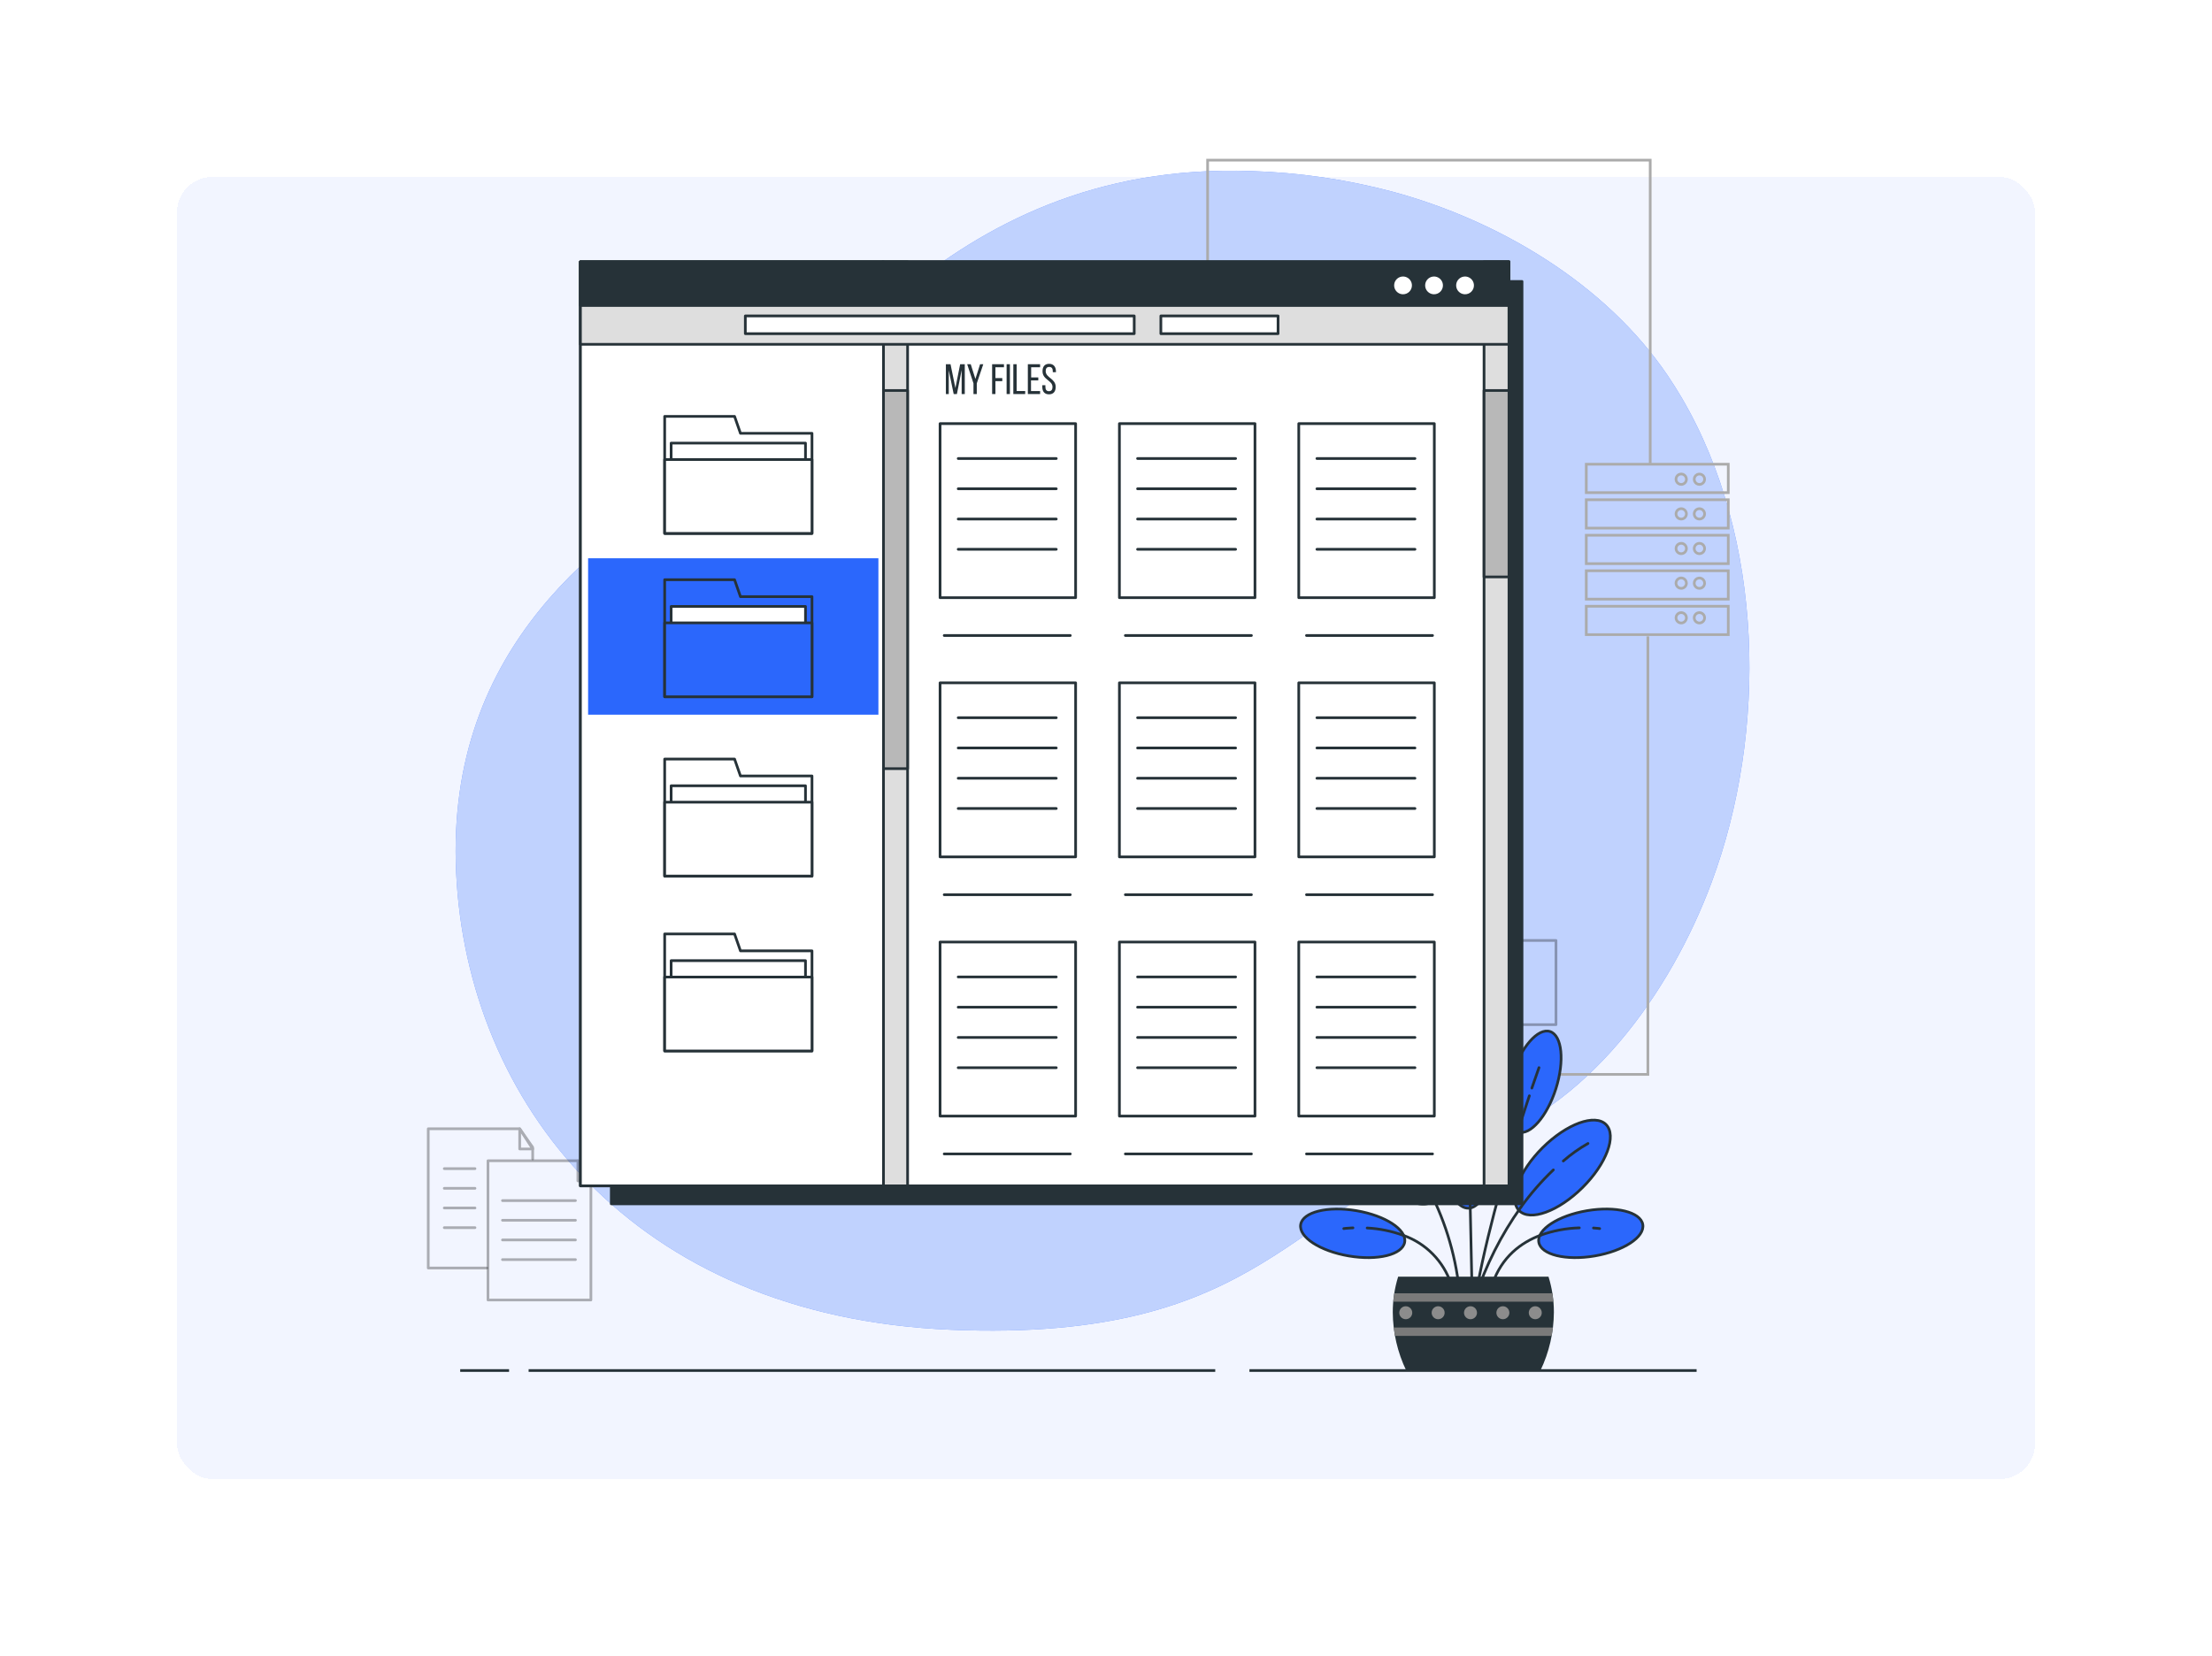 <svg width="625" height="468" viewBox="0 0 625 468" fill="none" xmlns="http://www.w3.org/2000/svg">
<g filter="url(#filter0_d_65_962)">
<rect x="50" y="30" width="525" height="368" rx="10" fill="#BFD1FE" fill-opacity="0.2" shape-rendering="crispEdges"/>
</g>
<path d="M475.06 112.217C473.854 110.19 472.587 108.186 471.26 106.205C453.651 80.107 423.334 62.255 393.512 54.183C380.428 50.7 366.986 48.737 353.452 48.331C264.821 45.329 229.519 115.211 200.229 133.208C170.938 151.205 125.84 182 128.88 246.6C131.92 311.2 178.447 372 268.576 375.8C358.704 379.6 364.716 339.001 415.035 323.976C448.338 314.035 472.035 280.458 483.587 249.435C499.38 207.141 498.635 152.216 475.06 112.217Z" fill="#2B67FC"/>
<path opacity="0.7" d="M475.06 112.217C473.854 110.19 472.587 108.186 471.26 106.205C453.651 80.107 423.334 62.255 393.512 54.183C380.428 50.7 366.986 48.737 353.452 48.331C264.821 45.329 229.519 115.211 200.229 133.208C170.938 151.205 125.84 182 128.88 246.6C131.92 311.2 178.447 372 268.576 375.8C358.704 379.6 364.716 339.001 415.035 323.976C448.338 314.035 472.035 280.458 483.587 249.435C499.38 207.141 498.635 152.216 475.06 112.217Z" fill="white"/>
<path d="M353.027 387.322H479.377" stroke="#263238" stroke-width="0.76" stroke-miterlimit="10"/>
<path d="M149.362 387.322H343.367" stroke="#263238" stroke-width="0.76" stroke-miterlimit="10"/>
<path d="M130.028 387.322H143.837" stroke="#263238" stroke-width="0.76" stroke-miterlimit="10"/>
<g opacity="0.3">
<path d="M137.545 358.353H121V319H146.84L150.511 324.244V327.52" stroke="black" stroke-width="0.76" stroke-linecap="round" stroke-linejoin="round"/>
<path d="M146.84 319V324.708H150.511L146.84 319Z" stroke="black" stroke-width="0.76" stroke-linecap="round" stroke-linejoin="round"/>
<path d="M125.53 330.264H134.209" stroke="black" stroke-width="0.76" stroke-linecap="round" stroke-linejoin="round"/>
<path d="M125.53 335.827H134.209" stroke="black" stroke-width="0.76" stroke-linecap="round" stroke-linejoin="round"/>
<path d="M125.53 341.382H134.209" stroke="black" stroke-width="0.76" stroke-linecap="round" stroke-linejoin="round"/>
<path d="M125.53 346.945H134.209" stroke="black" stroke-width="0.76" stroke-linecap="round" stroke-linejoin="round"/>
</g>
<path opacity="0.3" d="M263.643 295.385H260.436V323.55H263.643V295.385Z" fill="black"/>
<g opacity="0.3">
<path d="M166.957 367.389H137.88V328.037H163.286L166.957 333.273V367.389Z" stroke="black" stroke-width="0.76" stroke-linecap="round" stroke-linejoin="round"/>
<path d="M163.286 328.037V333.737H166.957L163.286 328.037Z" stroke="black" stroke-width="0.76" stroke-linecap="round" stroke-linejoin="round"/>
<path d="M141.976 339.3H162.595" stroke="black" stroke-width="0.76" stroke-linecap="round" stroke-linejoin="round"/>
<path d="M141.976 344.855H162.595" stroke="black" stroke-width="0.76" stroke-linecap="round" stroke-linejoin="round"/>
<path d="M141.976 350.418H162.595" stroke="black" stroke-width="0.76" stroke-linecap="round" stroke-linejoin="round"/>
<path d="M141.976 355.974H162.595" stroke="black" stroke-width="0.76" stroke-linecap="round" stroke-linejoin="round"/>
</g>
<path opacity="0.3" d="M422.643 265.783L421.244 261.762H404.631V265.783V285.558V289.578H439.644V265.783H422.643Z" stroke="black" stroke-width="0.76" stroke-linecap="round" stroke-linejoin="round"/>
<path opacity="0.3" d="M382.363 265.783L380.964 261.762H364.351V265.783V285.558V289.578H399.364V265.783H382.363Z" stroke="black" stroke-width="0.76" stroke-linecap="round" stroke-linejoin="round"/>
<path d="M488.322 131.194H448.202V139.22H488.322V131.194Z" stroke="#ABABAB" stroke-width="0.76" stroke-miterlimit="10"/>
<path d="M488.322 141.226H448.202V149.252H488.322V141.226Z" stroke="#ABABAB" stroke-width="0.76" stroke-miterlimit="10"/>
<path d="M488.322 151.266H448.202V159.291H488.322V151.266Z" stroke="#ABABAB" stroke-width="0.76" stroke-miterlimit="10"/>
<path d="M488.322 161.298H448.202V169.323H488.322V161.298Z" stroke="#ABABAB" stroke-width="0.76" stroke-miterlimit="10"/>
<path d="M488.322 171.33H448.202V179.355H488.322V171.33Z" stroke="#ABABAB" stroke-width="0.76" stroke-miterlimit="10"/>
<path d="M476.496 135.435C476.498 135.143 476.413 134.857 476.251 134.613C476.09 134.369 475.859 134.179 475.59 134.067C475.32 133.954 475.023 133.924 474.736 133.981C474.45 134.037 474.186 134.178 473.979 134.385C473.773 134.591 473.632 134.855 473.576 135.141C473.519 135.428 473.549 135.725 473.661 135.995C473.774 136.265 473.964 136.495 474.208 136.656C474.451 136.818 474.737 136.903 475.03 136.902C475.419 136.902 475.792 136.747 476.067 136.472C476.342 136.197 476.496 135.824 476.496 135.435Z" stroke="#ABABAB" stroke-width="0.76" stroke-miterlimit="10"/>
<path d="M481.634 135.435C481.634 135.145 481.548 134.861 481.387 134.62C481.226 134.379 480.997 134.191 480.729 134.08C480.461 133.969 480.166 133.94 479.881 133.996C479.597 134.053 479.335 134.193 479.13 134.398C478.925 134.603 478.785 134.864 478.729 135.149C478.672 135.433 478.701 135.728 478.812 135.996C478.923 136.264 479.111 136.493 479.352 136.655C479.594 136.816 479.877 136.902 480.167 136.902C480.36 136.903 480.551 136.866 480.73 136.792C480.908 136.719 481.07 136.611 481.207 136.474C481.343 136.338 481.451 136.176 481.524 135.997C481.598 135.819 481.635 135.628 481.634 135.435Z" stroke="#ABABAB" stroke-width="0.76" stroke-miterlimit="10"/>
<path d="M475.03 146.691C475.84 146.691 476.496 146.034 476.496 145.224C476.496 144.414 475.84 143.757 475.03 143.757C474.22 143.757 473.563 144.414 473.563 145.224C473.563 146.034 474.22 146.691 475.03 146.691Z" stroke="#ABABAB" stroke-width="0.76" stroke-miterlimit="10"/>
<path d="M480.167 146.691C480.977 146.691 481.634 146.034 481.634 145.224C481.634 144.414 480.977 143.757 480.167 143.757C479.357 143.757 478.7 144.414 478.7 145.224C478.7 146.034 479.357 146.691 480.167 146.691Z" stroke="#ABABAB" stroke-width="0.76" stroke-miterlimit="10"/>
<path d="M475.03 156.479C475.84 156.479 476.496 155.823 476.496 155.013C476.496 154.202 475.84 153.546 475.03 153.546C474.22 153.546 473.563 154.202 473.563 155.013C473.563 155.823 474.22 156.479 475.03 156.479Z" stroke="#ABABAB" stroke-width="0.76" stroke-miterlimit="10"/>
<path d="M480.167 156.479C480.977 156.479 481.634 155.823 481.634 155.013C481.634 154.202 480.977 153.546 480.167 153.546C479.357 153.546 478.7 154.202 478.7 155.013C478.7 155.823 479.357 156.479 480.167 156.479Z" stroke="#ABABAB" stroke-width="0.76" stroke-miterlimit="10"/>
<path d="M476.496 164.809C476.498 164.517 476.413 164.231 476.251 163.987C476.09 163.744 475.859 163.553 475.59 163.441C475.32 163.328 475.023 163.298 474.736 163.355C474.45 163.412 474.186 163.552 473.979 163.759C473.773 163.966 473.632 164.229 473.576 164.516C473.519 164.802 473.549 165.1 473.661 165.369C473.774 165.639 473.964 165.869 474.208 166.031C474.451 166.192 474.737 166.277 475.03 166.276C475.418 166.274 475.79 166.119 476.065 165.844C476.339 165.569 476.494 165.198 476.496 164.809Z" stroke="#ABABAB" stroke-width="0.76" stroke-miterlimit="10"/>
<path d="M481.634 164.809C481.634 164.519 481.548 164.236 481.387 163.994C481.226 163.753 480.997 163.565 480.729 163.454C480.461 163.343 480.166 163.314 479.881 163.371C479.597 163.427 479.335 163.567 479.13 163.772C478.925 163.977 478.785 164.239 478.729 164.523C478.672 164.808 478.701 165.103 478.812 165.371C478.923 165.639 479.111 165.868 479.352 166.029C479.594 166.19 479.877 166.276 480.167 166.276C480.556 166.276 480.929 166.121 481.204 165.846C481.48 165.571 481.634 165.198 481.634 164.809Z" stroke="#ABABAB" stroke-width="0.76" stroke-miterlimit="10"/>
<path d="M475.03 176.064C475.84 176.064 476.496 175.408 476.496 174.598C476.496 173.788 475.84 173.131 475.03 173.131C474.22 173.131 473.563 173.788 473.563 174.598C473.563 175.408 474.22 176.064 475.03 176.064Z" stroke="#ABABAB" stroke-width="0.76" stroke-miterlimit="10"/>
<path d="M480.167 176.064C480.977 176.064 481.634 175.408 481.634 174.598C481.634 173.788 480.977 173.131 480.167 173.131C479.357 173.131 478.7 173.788 478.7 174.598C478.7 175.408 479.357 176.064 480.167 176.064Z" stroke="#ABABAB" stroke-width="0.76" stroke-miterlimit="10"/>
<path d="M466.267 130.959V45.261H341.209V303.631H465.606V179.842" stroke="#ABABAB" stroke-width="0.76" stroke-miterlimit="10"/>
<path d="M414.845 341.448C419.248 341.448 422.818 332.087 422.818 320.54C422.818 308.993 419.248 299.633 414.845 299.633C410.442 299.633 406.873 308.993 406.873 320.54C406.873 332.087 410.442 341.448 414.845 341.448Z" fill="#2B67FC" stroke="#263238" stroke-width="0.76" stroke-miterlimit="10"/>
<path d="M439.617 307.68C442.11 299.835 441.365 292.597 437.953 291.513C434.541 290.428 429.754 295.908 427.261 303.753C424.768 311.597 425.513 318.835 428.925 319.92C432.338 321.004 437.125 315.524 439.617 307.68Z" fill="#2B67FC" stroke="#263238" stroke-width="0.76" stroke-miterlimit="10"/>
<path d="M381.116 354.946C373 353.57 366.904 349.626 367.505 346.061C368.105 342.497 375.166 340.779 383.282 342.155C391.399 343.531 397.487 347.475 396.894 351.039C396.301 354.604 389.233 356.321 381.116 354.946Z" fill="#2B67FC" stroke="#263238" stroke-width="0.76" stroke-miterlimit="10"/>
<path d="M447.123 335.63C453.9 328.909 456.881 320.926 453.781 317.8C450.681 314.674 442.673 317.587 435.896 324.308C429.118 331.029 426.137 339.012 429.238 342.138C432.338 345.265 440.346 342.351 447.123 335.63Z" fill="#2B67FC" stroke="#263238" stroke-width="0.76" stroke-miterlimit="10"/>
<path d="M404.785 339.532C408.929 336.676 406.975 326.653 400.422 317.146C393.868 307.639 385.196 302.248 381.053 305.104C376.909 307.96 378.863 317.983 385.417 327.49C391.97 336.997 400.642 342.388 404.785 339.532Z" fill="#2B67FC" stroke="#263238" stroke-width="0.76" stroke-miterlimit="10"/>
<path d="M415.4 340.414L416.016 369.158" stroke="#263238" stroke-width="0.76" stroke-miterlimit="10" stroke-linecap="round"/>
<path d="M414.655 312.766L415.4 340.414" stroke="#263238" stroke-width="0.76" stroke-miterlimit="10" stroke-linecap="round"/>
<path d="M414.708 308.259L414.655 310.379" stroke="#263238" stroke-width="0.76" stroke-miterlimit="10" stroke-linecap="round"/>
<path d="M404.76 338.21C409.334 347.653 412.01 357.901 412.634 368.375" stroke="#263238" stroke-width="0.76" stroke-miterlimit="10" stroke-linecap="round"/>
<path d="M391.08 317.28C396.546 323.629 401.146 330.675 404.76 338.233" stroke="#263238" stroke-width="0.76" stroke-miterlimit="10" stroke-linecap="round"/>
<path d="M386.74 312.72C386.74 312.72 387.569 313.48 388.929 314.916" stroke="#263238" stroke-width="0.76" stroke-miterlimit="10" stroke-linecap="round"/>
<path d="M429.726 341.159C424.136 349 419.779 357.65 416.806 366.809" stroke="#263238" stroke-width="0.76" stroke-miterlimit="10" stroke-linecap="round"/>
<path d="M438.899 330.618C435.522 333.841 432.452 337.37 429.726 341.159" stroke="#263238" stroke-width="0.76" stroke-miterlimit="10" stroke-linecap="round"/>
<path d="M448.688 323.155C446.197 324.564 443.856 326.224 441.704 328.11" stroke="#263238" stroke-width="0.76" stroke-miterlimit="10" stroke-linecap="round"/>
<path d="M429.392 317.941C424.976 331.842 419.048 352.377 416.282 370.206" stroke="#263238" stroke-width="0.76" stroke-miterlimit="10" stroke-linecap="round"/>
<path d="M432.12 309.68C431.36 312.021 430.418 314.802 429.43 317.918" stroke="#263238" stroke-width="0.76" stroke-miterlimit="10" stroke-linecap="round"/>
<path d="M434.841 301.723C434.841 301.723 434.081 303.851 432.827 307.499" stroke="#263238" stroke-width="0.76" stroke-miterlimit="10" stroke-linecap="round"/>
<path d="M396.484 349.116C399.641 350.221 402.503 352.037 404.847 354.423C407.191 356.81 408.956 359.703 410.004 362.88" stroke="#263238" stroke-width="0.76" stroke-miterlimit="10" stroke-linecap="round"/>
<path d="M386.292 347.042C389.774 347.218 393.21 347.918 396.484 349.116" stroke="#263238" stroke-width="0.76" stroke-miterlimit="10" stroke-linecap="round"/>
<path d="M379.68 347.209C379.68 347.209 380.66 347.064 382.279 347.003" stroke="#263238" stroke-width="0.76" stroke-miterlimit="10" stroke-linecap="round"/>
<path d="M450.558 354.946C458.674 353.57 464.77 349.626 464.169 346.061C463.569 342.497 456.508 340.779 448.392 342.155C440.275 343.531 434.187 347.475 434.78 351.039C435.373 354.604 442.441 356.321 450.558 354.946Z" fill="#2B67FC" stroke="#263238" stroke-width="0.76" stroke-miterlimit="10"/>
<path d="M435.365 349.048C429.787 351.123 424.315 355.166 421.685 362.888" stroke="#263238" stroke-width="0.76" stroke-miterlimit="10" stroke-linecap="round"/>
<path d="M446.241 347.003C442.531 347.109 438.86 347.799 435.365 349.048" stroke="#263238" stroke-width="0.76" stroke-miterlimit="10" stroke-linecap="round"/>
<path d="M451.986 347.209C451.986 347.209 451.34 347.11 450.231 347.042" stroke="#263238" stroke-width="0.76" stroke-miterlimit="10" stroke-linecap="round"/>
<path d="M435.251 387.322C437.713 382.181 439.01 376.56 439.051 370.86C439.055 367.448 438.542 364.056 437.531 360.798H395.047C394.036 364.056 393.524 367.448 393.527 370.86C393.564 376.56 394.861 382.182 397.327 387.322H435.251Z" fill="#263238"/>
<path d="M393.96 365.502C393.839 366.262 393.74 367.06 393.672 367.858H438.884C438.816 367.06 438.724 366.277 438.603 365.502H393.96Z" fill="#7A7A7A"/>
<path d="M438.405 377.525C438.542 376.765 438.671 375.96 438.762 375.169H393.793C393.892 375.929 394.014 376.742 394.158 377.525H438.405Z" fill="#7A7A7A"/>
<path d="M399.03 370.989C399.03 371.352 398.922 371.706 398.721 372.007C398.52 372.308 398.234 372.543 397.899 372.681C397.564 372.82 397.196 372.856 396.841 372.786C396.485 372.715 396.159 372.541 395.903 372.284C395.647 372.028 395.472 371.702 395.402 371.347C395.331 370.991 395.367 370.623 395.506 370.288C395.644 369.954 395.879 369.668 396.18 369.466C396.482 369.265 396.836 369.158 397.198 369.158C397.439 369.158 397.677 369.205 397.899 369.297C398.121 369.389 398.323 369.524 398.493 369.694C398.663 369.864 398.798 370.066 398.89 370.288C398.982 370.511 399.03 370.749 399.03 370.989Z" fill="#8C8C8C"/>
<path d="M408.18 370.989C408.18 371.352 408.073 371.706 407.871 372.007C407.67 372.308 407.384 372.543 407.049 372.681C406.715 372.82 406.346 372.856 405.991 372.786C405.636 372.715 405.309 372.541 405.053 372.284C404.797 372.028 404.623 371.702 404.552 371.347C404.481 370.991 404.518 370.623 404.656 370.288C404.795 369.954 405.03 369.668 405.331 369.466C405.632 369.265 405.986 369.158 406.348 369.158C406.589 369.158 406.827 369.205 407.049 369.297C407.272 369.389 407.473 369.524 407.644 369.694C407.814 369.864 407.949 370.066 408.041 370.288C408.133 370.511 408.18 370.749 408.18 370.989Z" fill="#8C8C8C"/>
<path d="M417.323 370.989C417.323 371.352 417.215 371.706 417.014 372.008C416.812 372.309 416.525 372.544 416.19 372.682C415.855 372.821 415.487 372.856 415.131 372.785C414.776 372.714 414.449 372.539 414.193 372.282C413.937 372.025 413.764 371.698 413.694 371.342C413.624 370.986 413.661 370.618 413.801 370.283C413.941 369.949 414.177 369.663 414.479 369.463C414.781 369.262 415.136 369.156 415.499 369.158C415.983 369.16 416.447 369.354 416.789 369.697C417.131 370.04 417.323 370.505 417.323 370.989Z" fill="#8C8C8C"/>
<path d="M426.473 370.989C426.473 371.352 426.366 371.706 426.165 372.007C425.963 372.308 425.677 372.543 425.343 372.681C425.008 372.82 424.64 372.856 424.284 372.786C423.929 372.715 423.603 372.541 423.346 372.284C423.09 372.028 422.916 371.702 422.845 371.347C422.775 370.991 422.811 370.623 422.949 370.288C423.088 369.954 423.323 369.668 423.624 369.466C423.925 369.265 424.279 369.158 424.642 369.158C424.882 369.158 425.12 369.205 425.343 369.297C425.565 369.389 425.767 369.524 425.937 369.694C426.107 369.864 426.242 370.066 426.334 370.288C426.426 370.511 426.473 370.749 426.473 370.989Z" fill="#8C8C8C"/>
<path d="M435.624 370.989C435.624 371.352 435.516 371.706 435.315 372.007C435.114 372.308 434.828 372.543 434.493 372.681C434.158 372.82 433.79 372.856 433.435 372.786C433.079 372.715 432.753 372.541 432.497 372.284C432.241 372.028 432.066 371.702 431.996 371.347C431.925 370.991 431.961 370.623 432.1 370.288C432.239 369.954 432.473 369.668 432.774 369.466C433.076 369.265 433.43 369.158 433.792 369.158C434.033 369.158 434.271 369.205 434.493 369.297C434.715 369.389 434.917 369.524 435.087 369.694C435.257 369.864 435.392 370.066 435.484 370.288C435.576 370.511 435.624 370.749 435.624 370.989Z" fill="#8C8C8C"/>
<path d="M430.044 79.539H172.72V340.215H430.044V79.539Z" fill="#263238" stroke="#263238" stroke-width="0.76" stroke-linecap="round" stroke-linejoin="round"/>
<path d="M426.352 74H164V335.137H426.352V74Z" fill="white" stroke="#263238" stroke-width="0.76" stroke-linecap="round" stroke-linejoin="round"/>
<path d="M426.362 74H419.317V335.137H426.362V74Z" fill="#DEDEDE" stroke="#263238" stroke-width="0.76" stroke-linecap="round" stroke-linejoin="round"/>
<path d="M426.362 110.356H419.317V163.039H426.362V110.356Z" fill="#B8B8B8" stroke="#263238" stroke-width="0.76" stroke-linecap="round" stroke-linejoin="round"/>
<path d="M256.441 74H249.397V335.137H256.441V74Z" fill="#DEDEDE" stroke="#263238" stroke-width="0.76" stroke-linecap="round" stroke-linejoin="round"/>
<path d="M256.441 110.356H249.397V217.228H256.441V110.356Z" fill="#B8B8B8" stroke="#263238" stroke-width="0.76" stroke-linecap="round" stroke-linejoin="round"/>
<path d="M249.628 74H164V335.137H249.628V74Z" fill="white" stroke="#263238" stroke-width="0.76" stroke-linecap="round" stroke-linejoin="round"/>
<path d="M426.352 74H164V97.311H426.352V74Z" fill="#DEDEDE" stroke="#263238" stroke-width="0.76" stroke-linecap="round" stroke-linejoin="round"/>
<path d="M248.193 157.771H166.168V201.975H248.193V157.771Z" fill="#2B67FC"/>
<path d="M426.352 74H164V86.333H426.352V74Z" fill="#263238" stroke="#263238" stroke-width="0.76" stroke-linecap="round" stroke-linejoin="round"/>
<path d="M399.318 80.653C399.318 80.081 399.148 79.523 398.831 79.047C398.513 78.572 398.062 78.202 397.533 77.983C397.005 77.764 396.424 77.707 395.864 77.819C395.303 77.93 394.788 78.205 394.384 78.609C393.98 79.014 393.705 79.528 393.593 80.089C393.481 80.65 393.539 81.231 393.757 81.759C393.976 82.287 394.347 82.738 394.822 83.056C395.297 83.374 395.856 83.543 396.428 83.543C396.807 83.544 397.184 83.471 397.535 83.326C397.886 83.181 398.205 82.968 398.474 82.7C398.743 82.431 398.955 82.112 399.1 81.76C399.245 81.409 399.319 81.033 399.318 80.653Z" fill="white" stroke="#263238" stroke-width="0.76" stroke-linecap="round" stroke-linejoin="round"/>
<path d="M408.078 80.653C408.078 80.081 407.909 79.523 407.591 79.047C407.274 78.572 406.822 78.202 406.294 77.983C405.766 77.764 405.185 77.707 404.624 77.819C404.064 77.93 403.549 78.205 403.145 78.609C402.74 79.014 402.465 79.528 402.354 80.089C402.242 80.65 402.299 81.231 402.518 81.759C402.737 82.287 403.107 82.738 403.583 83.056C404.058 83.374 404.617 83.543 405.188 83.543C405.568 83.544 405.944 83.471 406.296 83.326C406.647 83.181 406.966 82.968 407.235 82.7C407.503 82.431 407.716 82.112 407.861 81.76C408.006 81.409 408.08 81.033 408.078 80.653Z" fill="white" stroke="#263238" stroke-width="0.76" stroke-linecap="round" stroke-linejoin="round"/>
<path d="M416.839 80.653C416.839 80.081 416.669 79.523 416.352 79.047C416.034 78.572 415.583 78.202 415.054 77.983C414.526 77.764 413.945 77.707 413.385 77.819C412.824 77.93 412.309 78.205 411.905 78.609C411.501 79.014 411.226 79.528 411.114 80.089C411.002 80.65 411.06 81.231 411.278 81.759C411.497 82.287 411.868 82.738 412.343 83.056C412.818 83.374 413.377 83.543 413.949 83.543C414.328 83.544 414.705 83.471 415.056 83.326C415.407 83.181 415.726 82.968 415.995 82.7C416.264 82.431 416.477 82.112 416.621 81.76C416.766 81.409 416.84 81.033 416.839 80.653Z" fill="white" stroke="#263238" stroke-width="0.76" stroke-linecap="round" stroke-linejoin="round"/>
<path d="M209.217 122.458L207.551 117.672H187.803V122.458V145.96V150.747H229.427V122.458H209.217Z" fill="white" stroke="#263238" stroke-width="0.76" stroke-linecap="round" stroke-linejoin="round"/>
<path d="M227.591 125.228H189.629V146.111H227.591V125.228Z" fill="white" stroke="#263238" stroke-width="0.76" stroke-linecap="round" stroke-linejoin="round"/>
<path d="M229.427 129.864H187.803V150.747H229.427V129.864Z" fill="white" stroke="#263238" stroke-width="0.76" stroke-linecap="round" stroke-linejoin="round"/>
<path d="M209.217 219.295L207.551 214.518H187.803V219.295V242.806V247.583H229.427V219.295H209.217Z" fill="white" stroke="#263238" stroke-width="0.76" stroke-linecap="round" stroke-linejoin="round"/>
<path d="M227.591 222.064H189.629V242.947H227.591V222.064Z" fill="white" stroke="#263238" stroke-width="0.76" stroke-linecap="round" stroke-linejoin="round"/>
<path d="M229.427 226.7H187.803V247.583H229.427V226.7Z" fill="white" stroke="#263238" stroke-width="0.76" stroke-linecap="round" stroke-linejoin="round"/>
<path d="M209.217 268.717L207.551 263.94H187.803V268.717V292.228V297.005H229.427V268.717H209.217Z" fill="white" stroke="#263238" stroke-width="0.76" stroke-linecap="round" stroke-linejoin="round"/>
<path d="M227.591 271.486H189.629V292.369H227.591V271.486Z" fill="white" stroke="#263238" stroke-width="0.76" stroke-linecap="round" stroke-linejoin="round"/>
<path d="M229.427 276.122H187.803V297.005H229.427V276.122Z" fill="white" stroke="#263238" stroke-width="0.76" stroke-linecap="round" stroke-linejoin="round"/>
<path d="M209.217 168.619L207.551 163.832H187.803V168.619V192.12V196.907H229.427V168.619H209.217Z" fill="#2B67FC" stroke="#263238" stroke-width="0.76" stroke-linecap="round" stroke-linejoin="round"/>
<path d="M227.591 171.388H189.629V192.271H227.591V171.388Z" fill="white" stroke="#263238" stroke-width="0.76" stroke-linecap="round" stroke-linejoin="round"/>
<path d="M229.427 176.024H187.803V196.907H229.427V176.024Z" fill="#2B67FC" stroke="#263238" stroke-width="0.76" stroke-linecap="round" stroke-linejoin="round"/>
<path d="M303.916 119.719H265.613V168.91H303.916V119.719Z" fill="white" stroke="#263238" stroke-width="0.76" stroke-linecap="round" stroke-linejoin="round"/>
<path d="M270.741 129.583H298.447" stroke="#263238" stroke-width="0.76" stroke-linecap="round" stroke-linejoin="round"/>
<path d="M270.741 138.133H298.447" stroke="#263238" stroke-width="0.76" stroke-linecap="round" stroke-linejoin="round"/>
<path d="M270.741 146.682H298.447" stroke="#263238" stroke-width="0.76" stroke-linecap="round" stroke-linejoin="round"/>
<path d="M270.741 155.232H298.447" stroke="#263238" stroke-width="0.76" stroke-linecap="round" stroke-linejoin="round"/>
<path d="M354.592 119.719H316.289V168.91H354.592V119.719Z" fill="white" stroke="#263238" stroke-width="0.76" stroke-linecap="round" stroke-linejoin="round"/>
<path d="M321.417 129.583H349.123" stroke="#263238" stroke-width="0.76" stroke-linecap="round" stroke-linejoin="round"/>
<path d="M321.417 138.133H349.123" stroke="#263238" stroke-width="0.76" stroke-linecap="round" stroke-linejoin="round"/>
<path d="M321.417 146.682H349.123" stroke="#263238" stroke-width="0.76" stroke-linecap="round" stroke-linejoin="round"/>
<path d="M321.417 155.232H349.123" stroke="#263238" stroke-width="0.76" stroke-linecap="round" stroke-linejoin="round"/>
<path d="M405.268 119.719H366.965V168.91H405.268V119.719Z" fill="white" stroke="#263238" stroke-width="0.76" stroke-linecap="round" stroke-linejoin="round"/>
<path d="M372.093 129.583H399.799" stroke="#263238" stroke-width="0.76" stroke-linecap="round" stroke-linejoin="round"/>
<path d="M372.093 138.133H399.799" stroke="#263238" stroke-width="0.76" stroke-linecap="round" stroke-linejoin="round"/>
<path d="M372.093 146.682H399.799" stroke="#263238" stroke-width="0.76" stroke-linecap="round" stroke-linejoin="round"/>
<path d="M372.093 155.232H399.799" stroke="#263238" stroke-width="0.76" stroke-linecap="round" stroke-linejoin="round"/>
<path d="M266.787 179.597H302.411" stroke="#263238" stroke-width="0.76" stroke-linecap="round" stroke-linejoin="round"/>
<path d="M317.965 179.597H353.589" stroke="#263238" stroke-width="0.76" stroke-linecap="round" stroke-linejoin="round"/>
<path d="M369.143 179.597H404.766" stroke="#263238" stroke-width="0.76" stroke-linecap="round" stroke-linejoin="round"/>
<path d="M303.916 192.973H265.613V242.164H303.916V192.973Z" fill="white" stroke="#263238" stroke-width="0.76" stroke-linecap="round" stroke-linejoin="round"/>
<path d="M270.741 202.837H298.447" stroke="#263238" stroke-width="0.76" stroke-linecap="round" stroke-linejoin="round"/>
<path d="M270.741 211.387H298.447" stroke="#263238" stroke-width="0.76" stroke-linecap="round" stroke-linejoin="round"/>
<path d="M270.741 219.937H298.447" stroke="#263238" stroke-width="0.76" stroke-linecap="round" stroke-linejoin="round"/>
<path d="M270.741 228.487H298.447" stroke="#263238" stroke-width="0.76" stroke-linecap="round" stroke-linejoin="round"/>
<path d="M354.592 192.973H316.289V242.164H354.592V192.973Z" fill="white" stroke="#263238" stroke-width="0.76" stroke-linecap="round" stroke-linejoin="round"/>
<path d="M321.417 202.837H349.123" stroke="#263238" stroke-width="0.76" stroke-linecap="round" stroke-linejoin="round"/>
<path d="M321.417 211.387H349.123" stroke="#263238" stroke-width="0.76" stroke-linecap="round" stroke-linejoin="round"/>
<path d="M321.417 219.937H349.123" stroke="#263238" stroke-width="0.76" stroke-linecap="round" stroke-linejoin="round"/>
<path d="M321.417 228.487H349.123" stroke="#263238" stroke-width="0.76" stroke-linecap="round" stroke-linejoin="round"/>
<path d="M405.268 192.973H366.965V242.164H405.268V192.973Z" fill="white" stroke="#263238" stroke-width="0.76" stroke-linecap="round" stroke-linejoin="round"/>
<path d="M372.093 202.837H399.799" stroke="#263238" stroke-width="0.76" stroke-linecap="round" stroke-linejoin="round"/>
<path d="M372.093 211.387H399.799" stroke="#263238" stroke-width="0.76" stroke-linecap="round" stroke-linejoin="round"/>
<path d="M372.093 219.937H399.799" stroke="#263238" stroke-width="0.76" stroke-linecap="round" stroke-linejoin="round"/>
<path d="M372.093 228.487H399.799" stroke="#263238" stroke-width="0.76" stroke-linecap="round" stroke-linejoin="round"/>
<path d="M266.787 252.852H302.411" stroke="#263238" stroke-width="0.76" stroke-linecap="round" stroke-linejoin="round"/>
<path d="M317.965 252.852H353.589" stroke="#263238" stroke-width="0.76" stroke-linecap="round" stroke-linejoin="round"/>
<path d="M369.143 252.852H404.766" stroke="#263238" stroke-width="0.76" stroke-linecap="round" stroke-linejoin="round"/>
<path d="M303.916 266.228H265.613V315.419H303.916V266.228Z" fill="white" stroke="#263238" stroke-width="0.76" stroke-linecap="round" stroke-linejoin="round"/>
<path d="M270.741 276.092H298.447" stroke="#263238" stroke-width="0.76" stroke-linecap="round" stroke-linejoin="round"/>
<path d="M270.741 284.642H298.447" stroke="#263238" stroke-width="0.76" stroke-linecap="round" stroke-linejoin="round"/>
<path d="M270.741 293.191H298.447" stroke="#263238" stroke-width="0.76" stroke-linecap="round" stroke-linejoin="round"/>
<path d="M270.741 301.741H298.447" stroke="#263238" stroke-width="0.76" stroke-linecap="round" stroke-linejoin="round"/>
<path d="M354.592 266.228H316.289V315.419H354.592V266.228Z" fill="white" stroke="#263238" stroke-width="0.76" stroke-linecap="round" stroke-linejoin="round"/>
<path d="M321.417 276.092H349.123" stroke="#263238" stroke-width="0.76" stroke-linecap="round" stroke-linejoin="round"/>
<path d="M321.417 284.642H349.123" stroke="#263238" stroke-width="0.76" stroke-linecap="round" stroke-linejoin="round"/>
<path d="M321.417 293.191H349.123" stroke="#263238" stroke-width="0.76" stroke-linecap="round" stroke-linejoin="round"/>
<path d="M321.417 301.741H349.123" stroke="#263238" stroke-width="0.76" stroke-linecap="round" stroke-linejoin="round"/>
<path d="M405.268 266.228H366.965V315.419H405.268V266.228Z" fill="white" stroke="#263238" stroke-width="0.76" stroke-linecap="round" stroke-linejoin="round"/>
<path d="M372.093 276.092H399.799" stroke="#263238" stroke-width="0.76" stroke-linecap="round" stroke-linejoin="round"/>
<path d="M372.093 284.642H399.799" stroke="#263238" stroke-width="0.76" stroke-linecap="round" stroke-linejoin="round"/>
<path d="M372.093 293.191H399.799" stroke="#263238" stroke-width="0.76" stroke-linecap="round" stroke-linejoin="round"/>
<path d="M372.093 301.741H399.799" stroke="#263238" stroke-width="0.76" stroke-linecap="round" stroke-linejoin="round"/>
<path d="M266.787 326.106H302.411" stroke="#263238" stroke-width="0.76" stroke-linecap="round" stroke-linejoin="round"/>
<path d="M317.965 326.106H353.589" stroke="#263238" stroke-width="0.76" stroke-linecap="round" stroke-linejoin="round"/>
<path d="M369.143 326.106H404.766" stroke="#263238" stroke-width="0.76" stroke-linecap="round" stroke-linejoin="round"/>
<path d="M320.474 89.283H210.592V94.3H320.474V89.283Z" fill="white" stroke="#263238" stroke-width="0.76" stroke-linecap="round" stroke-linejoin="round"/>
<path d="M361.115 89.283H328V94.3H361.115V89.283Z" fill="white" stroke="#263238" stroke-width="0.76" stroke-linecap="round" stroke-linejoin="round"/>
<path d="M270.37 111.36H269.466L268.072 104.656V111.36H267.259V102.93H268.573L269.948 109.664L271.293 102.93H272.597V111.36H271.714V104.586L270.37 111.36Z" fill="#263238"/>
<path d="M275.056 108.349L273.28 102.94H274.283L275.598 107.085L276.922 102.94H277.825L275.989 108.349V111.36H275.056V108.349Z" fill="#263238"/>
<path d="M283.194 106.854V107.717H281.257V111.36H280.324V102.93H283.666V103.793H281.257V106.854H283.194Z" fill="#263238"/>
<path d="M285.352 102.93V111.36H284.418V102.93H285.352Z" fill="#263238"/>
<path d="M286.315 111.36V102.93H287.258V110.507H289.667V111.36H286.315Z" fill="#263238"/>
<path d="M293.37 106.663V107.506H291.312V110.517H293.881V111.36H290.419V102.93H293.881V103.793H291.353V106.663H293.37Z" fill="#263238"/>
<path d="M298.357 104.957V105.188H297.464V104.907C297.464 104.155 297.183 103.703 296.46 103.703C295.738 103.703 295.457 104.155 295.457 104.897C295.457 106.784 298.287 106.964 298.287 109.343C298.287 110.617 297.674 111.44 296.39 111.44C295.106 111.44 294.503 110.617 294.503 109.343V108.861H295.376V109.353C295.376 110.115 295.688 110.557 296.38 110.557C297.072 110.557 297.383 110.115 297.383 109.353C297.383 107.476 294.564 107.346 294.564 104.927C294.564 103.623 295.166 102.82 296.43 102.82C297.695 102.82 298.357 103.683 298.357 104.957Z" fill="#263238"/>
<defs>
<filter id="filter0_d_65_962" x="0" y="0" width="625" height="468" filterUnits="userSpaceOnUse" color-interpolation-filters="sRGB">
<feFlood flood-opacity="0" result="BackgroundImageFix"/>
<feColorMatrix in="SourceAlpha" type="matrix" values="0 0 0 0 0 0 0 0 0 0 0 0 0 0 0 0 0 0 127 0" result="hardAlpha"/>
<feOffset dy="20"/>
<feGaussianBlur stdDeviation="25"/>
<feComposite in2="hardAlpha" operator="out"/>
<feColorMatrix type="matrix" values="0 0 0 0 0.192 0 0 0 0 0.192 0 0 0 0 0.192 0 0 0 0.05 0"/>
<feBlend mode="normal" in2="BackgroundImageFix" result="effect1_dropShadow_65_962"/>
<feBlend mode="normal" in="SourceGraphic" in2="effect1_dropShadow_65_962" result="shape"/>
</filter>
</defs>
</svg>
